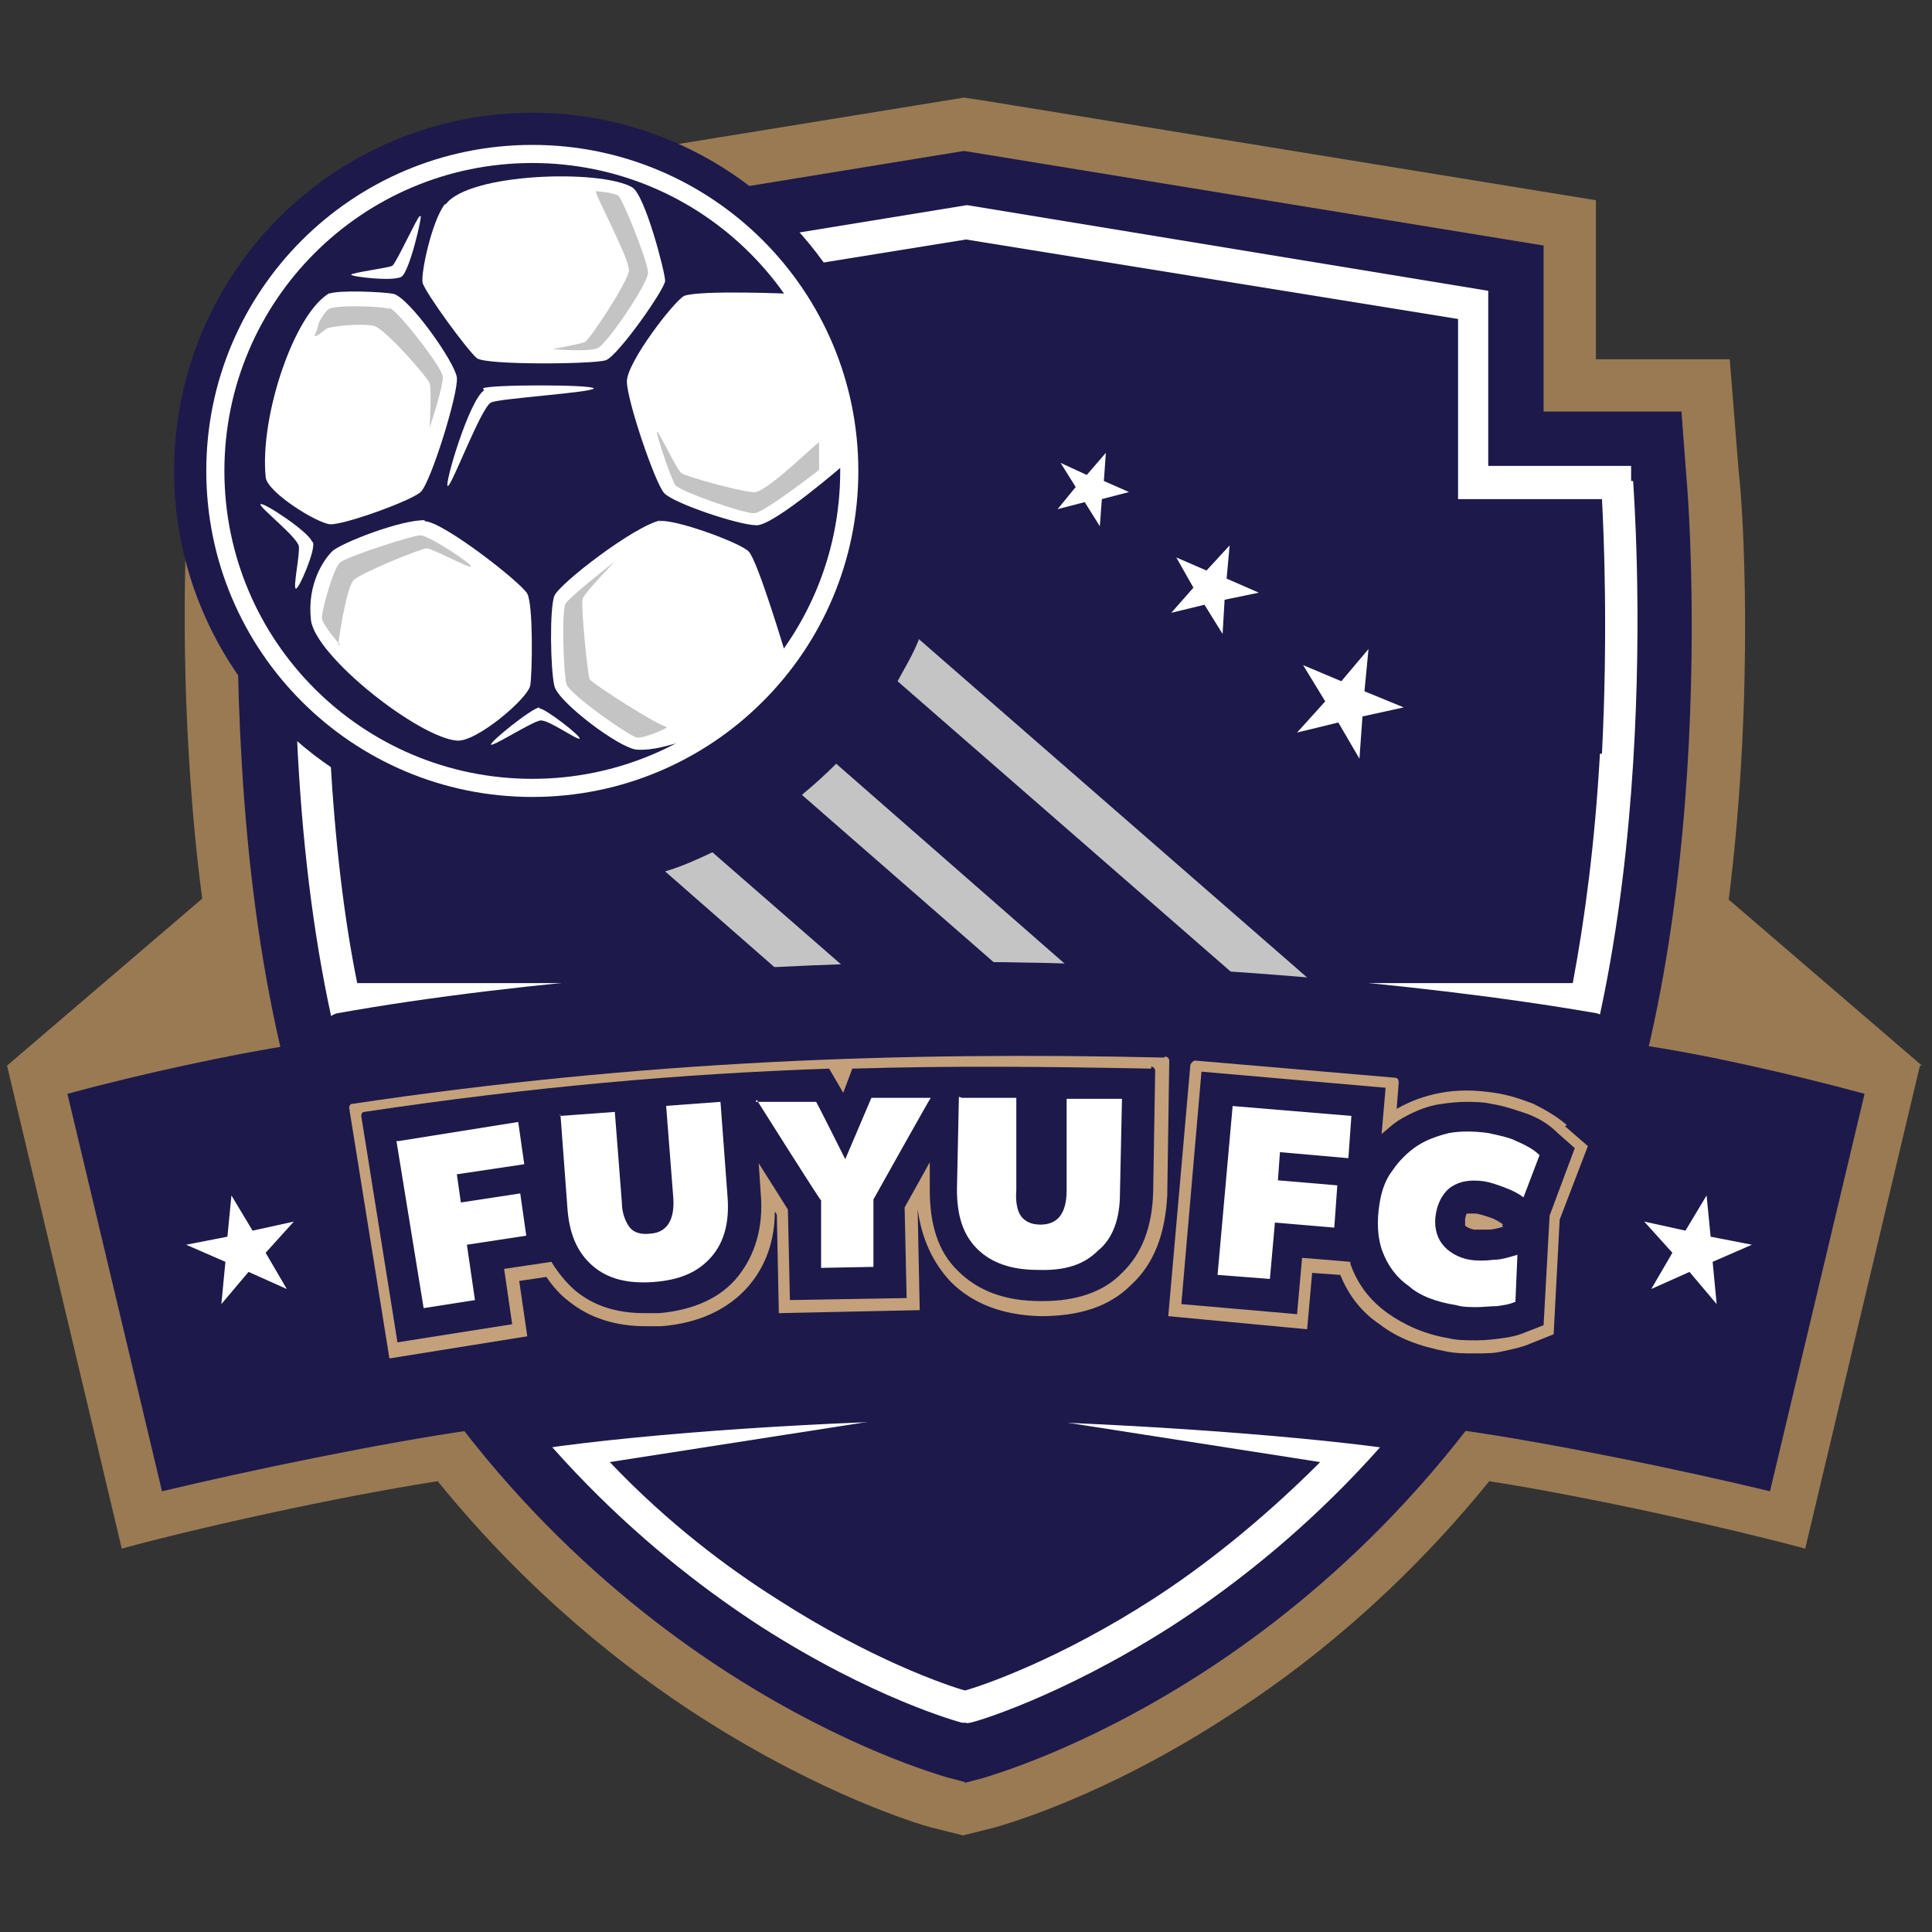 <?xml version="1.0" encoding="UTF-8"?>
<svg id="logo_v2" xmlns="http://www.w3.org/2000/svg" version="1.1" viewBox="0 0 192 192">
  <rect x="0" y="0" width="192" height="192" fill="#333333" stroke="none"/>
  <!-- Generator: Adobe Illustrator 29.3.1, SVG Export Plug-In . SVG Version: 2.1.0 Build 151)  -->
  <defs>
    <style>
      .st0 {
        fill: #1d194b;
      }

      .st1 {
        fill: #c4c4c4;
      }

      .st2 {
        fill: #fff;
      }

      .st3 {
        fill: #9a7a53;
      }

      .st4 {
        fill: #c4c4c5;
      }

      .st5 {
        fill: #c4a17a;
      }
    </style>
  </defs>
  <path class="st3" d="M191,105.9l-19.2-16.5c2.6-20.8,1.4-39.3,1-42.4l-.9-11.3h-13.3v-15.8l-60.8-9.9-2-.3-62.8,10.2v15.8h-13.3l-.9,11.3c0,.5-1,12.8,0,28.6.3,4.8.7,9.3,1.3,13.7L.7,105.9l11.4,48c7.3-2,21.1-5.1,31.4-6.7,9,11.1,18.7,18.7,26.2,23.5,12.2,7.8,21.7,10.6,22.8,10.9l3.2.8,3.2-.8c1-.3,10.7-3,22.9-10.9,7.6-4.8,17.2-12.4,26.2-23.5,10.2,1.6,24,4.7,31.4,6.7l11.4-48h.2Z"/>
  <path class="st0" d="M95.9,177.1l-1.9-.5c-.9-.3-9.8-2.8-21.4-10.2-10.8-6.9-25.8-19.4-36.8-40.2-6.6-12.4-10.6-29.6-11.8-50.8-.9-15.5,0-27.8,0-27.9l.5-6.6h13.7v-16.5l57.6-9.4,57.6,9.4v16.5h13.7l.5,6.6c.2,2,3.9,49.3-11.7,78.8-11,20.8-26,33.3-36.8,40.2-11.6,7.4-20.5,9.9-21.4,10.2l-1.9.5h.1Z"/>
  <path class="st2" d="M162.1,47.8v-1.5h-14.2v-17.4l-51.7-8.5h-.2l-52.1,8.5v17.4h-14.1v1.5c-.1.1-1,12-.2,27.2,1.1,20.4,4.9,36.8,11.2,48.5,10.5,19.8,24.7,31.6,34.9,38.2,11.1,7.1,19.5,9.4,19.9,9.5h.4c0,.1.4,0,.4,0,.3,0,8.9-2.5,19.9-9.5,10.1-6.5,24.5-18.4,34.9-38.2,14.7-28,11.2-73.8,11.1-75.7h-.1ZM114.6,158.9c-9.3,6-16.9,8.6-18.7,9.1-1.8-.5-9.4-3.1-18.7-9.1-4.9-3.1-10.8-7.5-16.6-13.6l35.3-5.5,35.3,5.5c-6,6-11.8,10.5-16.6,13.6ZM159,74.9c-.5,8.9-1.5,16.4-2.7,22.8H35.5c-1.3-6.4-2.2-13.9-2.7-22.8-.7-11.9-.2-21.7,0-25.3h14.3v-17.9l48.9-7.9,48.9,7.9v17.9h14.3c.2,3.6.6,13.5,0,25.3h-.2Z"/>
  <polygon class="st2" points="135.1 75.4 133 71.8 128.9 72.8 131.7 69.7 129.5 66.1 133.3 67.7 136 64.5 135.6 68.7 139.5 70.3 135.4 71.2 135.1 75.4"/>
  <polygon class="st2" points="121.5 63 119.7 60.1 116.4 60.9 118.6 58.4 116.9 55.4 119.9 56.7 122.2 54.2 121.9 57.5 125.1 58.9 121.7 59.6 121.5 63"/>
  <polygon class="st2" points="109.3 52.3 107.8 49.9 105.1 50.6 106.9 48.4 105.4 46 108 47.2 109.9 45 109.7 47.8 112.2 48.9 109.5 49.6 109.3 52.3"/>
  <g>
    <path class="st4" d="M91.3,63.6c-.6,1.5-1.4,2.8-2.1,4.1l34.3,29.9c2.5.2,5,.3,7.5.5l-39.7-34.6h0Z"/>
    <path class="st4" d="M79.7,79l20.4,17.8c2.3,0,4.6,0,7,.1l-24-21c-1,1-2.2,2.1-3.3,3h0Z"/>
    <path class="st4" d="M78.2,97.1c2.2,0,4.4-.2,6.6-.2l-14-12.2c-1.5.7-3,1.4-4.7,1.9,0,0,12.1,10.6,12.1,10.6Z"/>
    <path class="st4" d="M131,98.3c-2.5-.2-5-.4-7.5-.5l7.6,6.6,2.9-3.3-3-2.6h0Z"/>
    <path class="st4" d="M116,110.6l2.9-3.3-11.9-10.3c-2.4,0-4.7-.1-7-.1l15.9,13.9h.1Z"/>
  </g>
  <path class="st0" d="M162.9,103.8s-3.3-2.9-4.2-3.1c-18.4-3.2-43.4-5.1-62.6-5.1s-44.2,1.8-62.6,5.1c-.8.1-4.2,3.1-4.2,3.1-6.4,1-15.2,2.9-22.6,4.9l9.4,39.5c8.8-2.1,21.8-4.8,30.9-6.1l6.6,1.9c10.8-1.6,29.2-2.8,42.4-2.9,13.3.2,31.7,1.4,42.4,2.9l6.6-1.9c9.2,1.3,22.2,4,30.9,6.1l9.4-39.5c-7.4-2-16.2-4-22.6-4.9h0Z"/>
  <circle class="st0" cx="52.9" cy="46.8" r="35.6"/>
  <path class="st2" d="M52.9,14.4c-17.9,0-32.4,14.5-32.4,32.4s14.5,32.4,32.4,32.4,32.4-14.5,32.4-32.4S70.8,14.4,52.9,14.4ZM52.9,77.4c-16.9,0-30.6-13.7-30.6-30.6s13.7-30.6,30.6-30.6,30.6,13.7,30.6,30.6-13.7,30.6-30.6,30.6Z"/>
  <path class="st2" d="M44.2,20.3c-1.3,1.7-2.4,6.9-2.2,7.8s4.5,6.8,5.4,7.5,11.6.6,12.8.2,5.9-7.1,5.9-7.9-2-8.6-3.3-9.3c-3.2-1.8-16.2-1.4-18.5,1.7Z"/>
  <path class="st2" d="M41.8,21.4c.2,0-1.1,5.6-1.9,6.1s-5,0-5-.2,3.9-.7,4.1-.9c.4-.3,2.5-4.9,2.7-4.9h.1Z"/>
  <path class="st2" d="M32.7,29.2c.8-.4,5.4-.2,6.4,0,1.6.4,6.1,6.8,6.3,8.3s-2.6,10.5-3.6,11.4-7.7,3.3-9,3.2-6.3-3.2-6.4-4.7c-.6-6.1,2.9-16.4,6.4-18.3h-.1Z"/>
  <path class="st2" d="M48,38.6c.5-.4,11-.4,11,0s-9.5,1-10.2,1.4c-1,.5-3.9,8.3-4.3,8.3s2.1-8.5,3.6-9.5h0Z"/>
  <path class="st2" d="M31.1,53.9c.3.7-1.4,4.7-1.7,4.6s.4-3.3.3-4.2-4.1-4-3.8-4.2,4.7,2.7,5.1,3.7h0Z"/>
  <path class="st2" d="M42.2,51.8c1.8,0,9.6,6.1,10.2,7.2s.5,7.8.3,9.1-5.4,5.7-7.3,5.5c-3.8-.3-14.1-8.4-14.5-12s1.3-6,2.1-6.8,6.9-3.2,9.3-3.1h-.1Z"/>
  <path class="st2" d="M53.6,70.4c.6,0,4.2,2.8,4,3s-3.1-1.9-3.9-1.8-4.7,2.6-4.9,2.4,4-3.6,4.8-3.7Z"/>
  <path class="st2" d="M65.5,51.8c1.4-.3,8,2.1,8.9,3s3.7,10.3,3.7,10.3c0,0-1.3,1.8-2.2,2.8s-4.7,4-5.1,4.4-2.4,1.3-3.3,1.5-2.5.8-4.2.7-7.8-4.7-8.2-6.3-.5-7.8,0-9,8-7,10.6-7.5h-.1Z"/>
  <path class="st2" d="M84.2,45.9s-7.2,6.3-9,6.3-8.3-2.2-9.2-3.2-3.7-9.2-3.7-11.1,4.7-8,5.7-8.5c1.7-.6,10.7-.2,10.7-.2,0,0,.9,1.1,1.5,2s2,4.4,2.4,5.4.8,3.9,1.1,5.2.4,4.2.4,4.2h0Z"/>
  <path class="st1" d="M38.7,30.6c.9.3,5.2,5.9,5.3,6.8s-1.3,5.1-1.3,5.1c0,0,.2-3.8,0-4.4s-4.4-5.4-5.5-5.7-4.4,0-4.8.3-1,.8-1.1.7.3-.7.3-1,.7-1.5,1.1-1.7c.7-.4,5.1-.3,6,0h0Z"/>
  <path class="st1" d="M59.1,19s2,.1,2.4.5,2.9,6.5,2.9,7.6-4.1,7.1-5,7.5-4.5.1-4.5.1c0,0,2.7-.5,3.2-.7s4.3-6,4.4-7.1-3.3-7.4-3.3-7.9h-.1Z"/>
  <path class="st1" d="M81.4,43.8v2.9s-5.4,4.2-6.4,4.3-7.5-2.2-7.9-2.8-2-5.3-1.8-5.3,1.9,3.7,2.4,4.1,6.8,2.1,7.4,1.9c1.6-.4,6.1-5,6.4-5h-.1Z"/>
  <path class="st1" d="M66.2,72.3c.3,0-2.2,1.1-2.9,1s-6.7-4.3-7-5.3-.5-7.3-.1-8,4.9-4.2,4.9-4.2c0,0-3,3.1-3.2,3.7s.5,7.6.7,8,6.9,4.7,7.6,4.7h0Z"/>
  <path class="st1" d="M33.8,64c0,.2-1.7-1.9-1.8-2.5s1.1-5,1.8-5.6,7.2-2.7,8-2.7,5.2,2.9,5,3.1-3.8-1.8-4.4-1.8-6.9,2.6-7.3,3.2c-.7.9-1.4,5.6-1.5,6.4h.1Z"/>
  <path class="st5" d="M115.7,105.1c-26.1-.6-51.8.3-80.7,4.6-.2,0-.3.2-.3.4l4,24.9,13.7-2.2-.8-5.5,2.7-.4c.6.9,1.4,1.8,2.2,2.4,2.1,1.7,4.7,2.5,7.7,2.5s.9,0,1.5,0c3.8-.3,6.7-1.7,8.7-4,1.7-2,2.6-4.5,2.6-7.4l.2.3.2,9.8,14-.3-.2-9.8v-.2c.4,2.9,1.5,5.3,3.3,7.2,2.2,2.2,5.2,3.3,8.9,3.4,3.8,0,6.8-.9,9-3.1,2.3-2.1,3.4-5.1,3.6-8.9l.2-13.4c0-.2-.2-.4-.4-.4h0Z"/>
  <path class="st5" d="M114.6,118.9c0,3.3-1.1,6.1-3.1,8-2,1.9-4.6,2.8-7.8,2.8s-.2,0-.3,0c-3.4,0-6.2-1-8.2-3-2-2-2.9-4.7-2.9-8v-2.8l-2.5,4.5.2,9-11.6.2-.2-9-2.9-4.6.2,3c.3,3.3-.5,6.2-2.3,8.3s-4.5,3.2-7.8,3.6h-1.4c-2.8,0-5.1-.7-7-2.3-.9-.7-1.7-1.7-2.3-2.8l-4.7.7.8,5.5-11.4,1.8-3.7-22.9c16.9-2.5,31.9-3.9,46.5-4.4l.9,1.7.9-1.7c10-.3,20-.3,30.4,0l-.2,12.5h.3Z"/>
  <path class="st0" d="M114.4,106.2c-10.2-.2-19.8-.3-29.7,0l-.9,2.4-1.4-2.4c-14.6.5-29.5,1.8-46.2,4.3-.2,0-.3.2-.3.4l3.6,22.5,11.4-1.8-.8-5.5,4.7-.7c.6,1,1.4,2,2.3,2.8,1.9,1.6,4.2,2.3,7,2.3s.9,0,1.4,0c3.4-.3,6.1-1.5,7.8-3.6s2.6-4.9,2.3-8.3l-.2-3,2.9,4.6.2,9,11.6-.2-.2-9,2.5-4.5v2.8c0,3.3.8,6.1,2.8,8,2,2,4.7,3,8.2,3h.3c3.2,0,6-.9,7.8-2.8,2-1.9,3-4.6,3.1-8l.2-12.1c0-.2-.2-.4-.4-.4v.2Z"/>
  <g>
    <path class="st5" d="M155.7,111.8h0c-.9-.8-2.1-1.5-3.3-2.1-1.3-.5-2.5-.9-3.9-1.1-1.9-.3-3.7-.3-5.3,0-1.6.3-3,.8-4.4,1.6l.2-2.6c0-.3-.1-.5-.4-.5l-19.8-1.7c-.2,0-.4.2-.5.4l-2.2,25,13.8,1.3.5-5.6,2.8.2c.8,2,2.1,3.7,3.9,4.9,1.8,1.4,4,2.2,6.6,2.7.9.2,1.9.2,2.8.2h.2c.9,0,1.8,0,2.6-.2.9-.2,1.9-.4,2.6-.7l2.5-1,.6-11.4,2.8-7.3-2.3-2h.1ZM154,120.8l-.6,10.9-1.8.7c-.7.3-1.5.5-2.4.6-.7.1-1.6.2-2.4.2h-.2c-.8,0-1.8,0-2.6-.2-2.4-.4-4.4-1.3-6.1-2.5-1.8-1.3-3-2.9-3.7-4.9v-.2l-4.8-.4-.5,5.6-11.5-1,2-23.1,18.3,1.6-.4,4.6c.5-.4,1-.9,1.6-1.3,1.3-.8,2.8-1.5,4.4-1.7.7-.1,1.6-.2,2.3-.2s1.8,0,2.6.2c1.3.2,2.4.6,3.6,1,1.3.5,2.2,1.1,3,1.9l1.7,1.5-2.5,6.7h.1Z"/>
    <path class="st5" d="M149.4,121.7c-.3-.2-.7-.5-1.3-.7s-.9-.3-1.4-.4h-.9c-.1,0-.2.5-.2.6v.6c.1.1.4.3.9.4h1.4c.6,0,1.1-.2,1.6-.3h-.2v-.2Z"/>
  </g>
  <g>
    <path class="st2" d="M39.6,113.4l11.9-1.9.6,4.2-6.7,1,.4,2.8,5.9-.9.6,4.2-5.9.9.8,5.5-5.1.8-2.7-16.6h.1Z"/>
    <path class="st2" d="M55.7,110.9l5.4-.4.7,9c0,1.1.4,2,.8,2.5s1.1.7,2,.6c1.7-.1,2.5-1.4,2.3-3.7l-.7-9,5.4-.4.7,9.4c.2,2.5-.3,4.5-1.6,6s-3.1,2.3-5.7,2.5-4.6-.3-6.1-1.6c-1.5-1.3-2.3-3.1-2.5-5.6l-.7-9.4h-.1Z"/>
    <path class="st2" d="M75.1,109.5h6c0-.1,2.9,5.7,2.9,5.7l2.6-6.1h5.9c0-.1-5.7,10.1-5.7,10.1v6.7c.1,0-5.2.1-5.2.1v-6.7c-.1,0-6.4-10-6.4-10h0Z"/>
    <path class="st2" d="M95.6,109.1h5.4v9.2c-.1,1.1.1,2.1.5,2.6s1,.8,1.9.8c1.7,0,2.6-1.1,2.6-3.4v-9.1h5.5l-.2,9.4c0,2.5-.7,4.5-2.2,5.7-1.4,1.4-3.3,2-6,1.9-2.6,0-4.6-.7-6-2.1-1.4-1.4-2-3.3-2-5.9l.2-9.4v.2Z"/>
    <path class="st2" d="M122.3,109.9l12,1-.3,4.2-6.8-.6-.2,2.8,5.9.5-.3,4.2-5.9-.5-.5,5.6-5.2-.4,1.5-16.8h-.1Z"/>
    <path class="st2" d="M150.5,129.4c-.4.2-1,.3-1.7.4-.6,0-1.4.1-2,.1s-1.5,0-2.1-.2c-1.9-.3-3.6-.9-4.7-1.9-1.3-.9-2.1-2.1-2.6-3.4s-.6-3-.3-4.8c.2-1.3.6-2.4,1.3-3.3.6-.9,1.5-1.8,2.4-2.4.9-.6,2-1,3.2-1.3,1.1-.2,2.5-.2,3.9,0,.9.2,2,.4,2.8.8.9.4,1.7.8,2.3,1.4l-1.6,4.2c-.5-.4-1.1-.7-1.9-1s-1.4-.5-2-.6c-1.4-.2-2.4,0-3.2.5s-1.4,1.5-1.6,2.7c-.2,1.1,0,2.2.6,3s1.6,1.4,2.8,1.6c.6.1,1.5.1,2.3,0,.8,0,1.7-.3,2.4-.5l-.2,4.7h-.2Z"/>
  </g>
  <polygon class="st2" points="170.6 129.6 167.9 126.4 164.1 128.1 166.2 124.5 163.4 121.4 167.5 122.3 169.6 118.8 170 122.9 174.1 123.7 170.2 125.4 170.6 129.6"/>
  <polygon class="st2" points="22 129.6 24.7 126.4 28.5 128.1 26.4 124.5 29.2 121.4 25.1 122.3 23 118.8 22.6 122.9 18.5 123.7 22.4 125.4 22 129.6"/>
</svg>